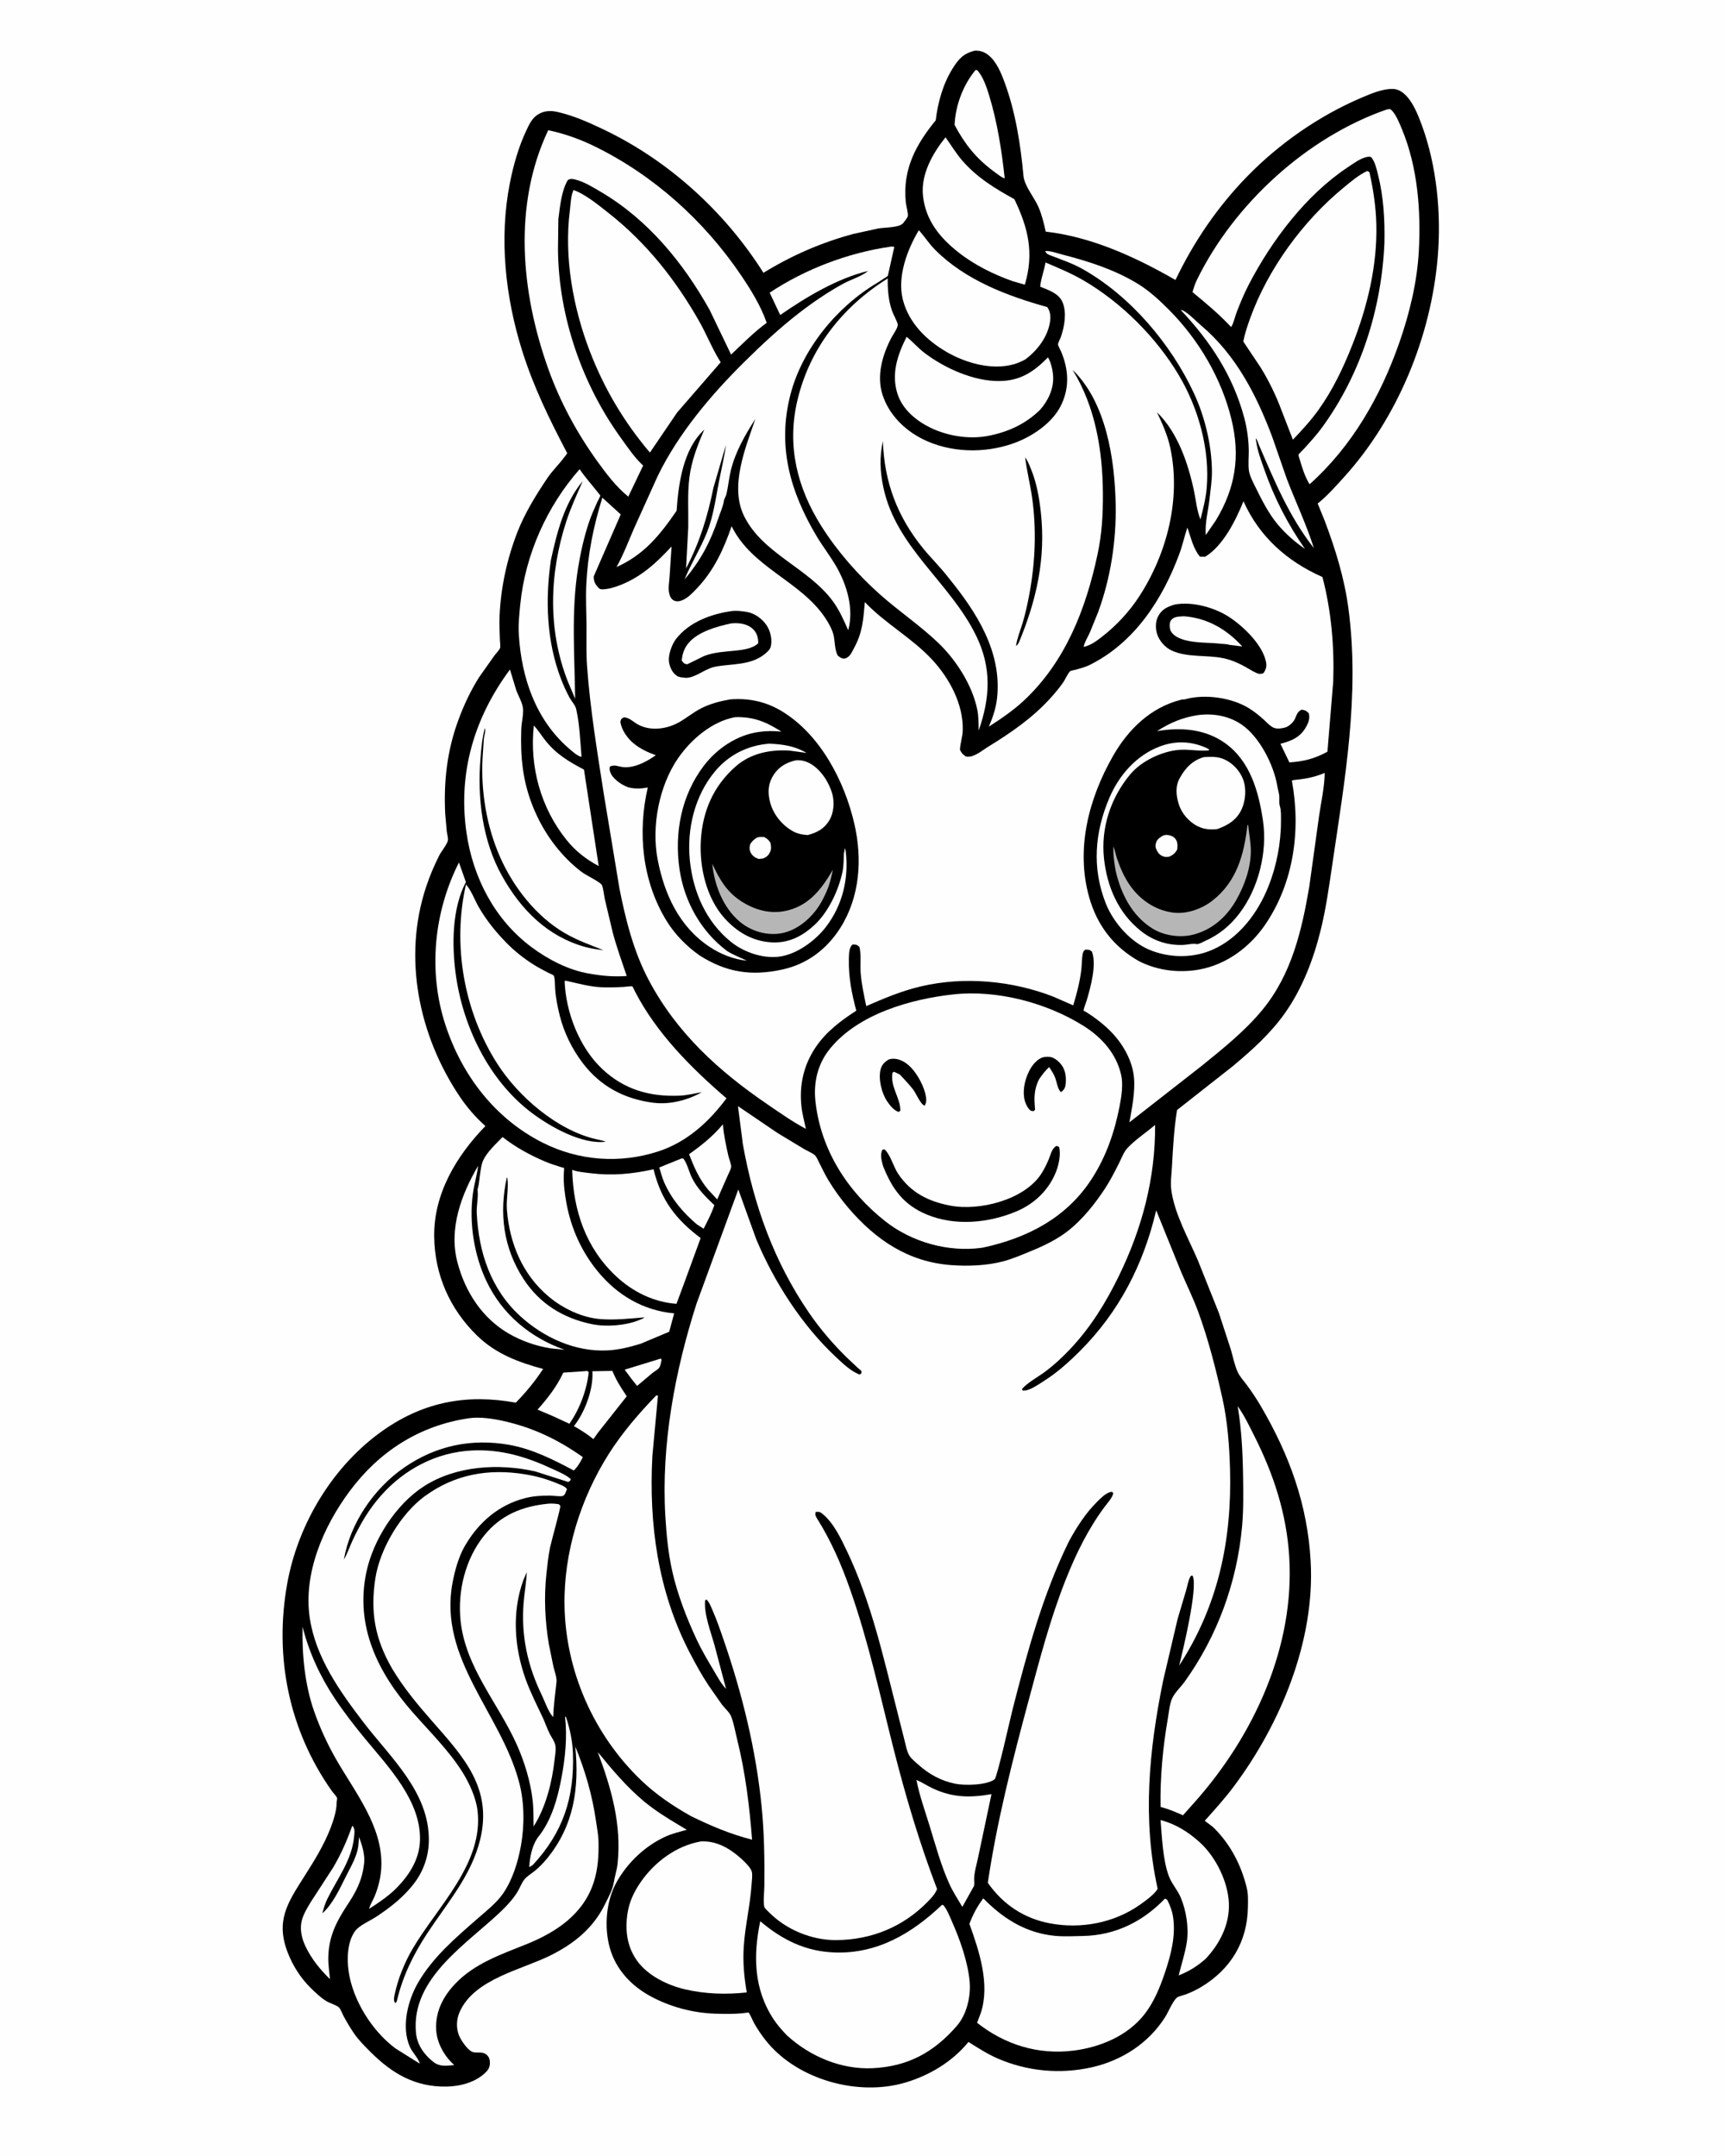<svg version="1.1" xmlns="http://www.w3.org/2000/svg" style="display: block;" viewBox="0 0 1638 2048" width="1024" height="1280">
<path transform="translate(0,0)" fill="rgb(255,254,255)" d="M -0 -0 L 1638 0 L 1638 2048 L -0 2048 L -0 -0 z"/>
<path transform="translate(0,0)" fill="rgb(0,0,0)" d="M 925.78 48.108 C 930.512 47.979 934.411 49.133 938.205 52.049 C 946.227 58.215 950.751 69.474 954.107 78.639 C 964.382 106.705 969.147 137.271 971.88 167 C 972.778 176.766 982.177 187.458 986.181 196.752 C 989.412 204.253 991.276 212.081 993.026 220.031 C 1036.73 224.99 1078.62 244.332 1116.27 265.971 C 1133.61 229.637 1156.22 196.489 1184.32 167.634 C 1214.71 136.429 1252.63 110.013 1292.68 92.924 C 1301.5 89.162 1312.89 84.235 1322.69 84.481 C 1328.32 84.622 1332.68 87.839 1336.29 91.902 C 1342.65 99.063 1346.98 109.964 1350.25 118.888 C 1364.52 157.936 1368.82 203.048 1365.33 244.334 C 1358.97 319.661 1327.27 397.068 1276.33 453.244 C 1268.82 461.534 1261.19 470.134 1252.58 477.315 C 1252.18 477.656 1251.56 477.843 1251.35 478.333 C 1251.35 478.343 1257.44 493.231 1258.06 494.87 C 1268.17 521.605 1276.62 548.991 1280.45 577.408 C 1291.55 659.768 1277.08 740.587 1265.09 821.978 C 1262.11 842.239 1259.21 863.063 1254.31 882.969 C 1247.43 910.957 1236.96 938.635 1220.28 962.298 C 1206.58 981.738 1188.81 997.639 1170.67 1012.8 L 1117.75 1054.42 C 1114.87 1072.25 1113.87 1090.37 1112.91 1108.38 C 1112.5 1116 1111.3 1123.24 1112.36 1130.9 C 1115.43 1153.05 1128.55 1176.4 1137.42 1196.93 L 1157.58 1247.42 L 1168.87 1282 C 1170.88 1288.96 1172.42 1296.98 1175.48 1303.53 C 1177.58 1308 1181.3 1311.89 1184.22 1315.85 C 1188.97 1322.28 1193.41 1328.99 1197.44 1335.89 C 1224.53 1382.25 1241.63 1429.1 1244.66 1483 C 1248.9 1558.55 1216.23 1637.32 1171.65 1697 C 1163.19 1708.34 1153.51 1719.01 1144.08 1729.57 C 1146.96 1732 1150.29 1733.89 1152.97 1736.56 C 1168.69 1752.22 1178.9 1772.1 1184.03 1793.58 C 1185.44 1799.48 1185.15 1805.96 1185.04 1812 C 1184.48 1844.41 1168.82 1870.48 1140.85 1887.35 C 1136.13 1890.2 1131.22 1892.54 1126.06 1894.48 C 1124.11 1895.21 1118.95 1896.39 1117.67 1897.5 C 1113.5 1901.11 1109.61 1911.04 1106.53 1915.93 C 1090.73 1940.91 1065.35 1957.32 1036.65 1963.77 C 1006.67 1970.5 975.327 1967.59 947.142 1955.26 C 937.409 1951 928.609 1945.3 919.649 1939.65 C 904.405 1958.39 882.732 1971.4 859.728 1978.23 C 814.723 1991.61 757.011 1975.55 727.426 1938.62 C 723.233 1933.39 719.299 1927.6 716.006 1921.74 C 715.02 1919.98 711.764 1912.37 710.792 1911.76 C 710.6 1911.64 705.389 1912.39 704.843 1912.44 C 696.437 1913.22 687.854 1913.05 679.422 1912.81 C 657.887 1912.2 635.913 1906.3 617.007 1895.88 C 599.03 1885.97 584.772 1870.64 579.083 1850.63 C 573.441 1830.78 575.32 1805.67 585.602 1787.54 C 596.135 1768.97 612.734 1753.22 632.25 1744.45 C 638.506 1741.63 645.521 1739.99 652.114 1738.11 L 644.433 1733.52 C 632.9 1726.67 621.513 1719.54 611.204 1710.93 C 594.843 1697.26 581.044 1680.76 567.575 1664.33 C 580.481 1698.96 590.249 1732.74 586.399 1770.22 C 585.78 1776.25 583.75 1781.97 582.839 1787.93 C 581.765 1794.95 577.381 1802.85 574.217 1809.23 C 563.061 1831.75 544.86 1846.43 522.571 1857.5 C 494.841 1871.27 450.266 1879.77 436.347 1911.22 C 433.262 1918.19 432.949 1926.49 435.794 1933.6 C 437.554 1937.99 444.275 1948.05 449.109 1949.32 C 452.561 1950.22 457.259 1948.97 460.5 1950.82 C 463.292 1952.41 464.74 1954.79 465.033 1958 C 465.402 1962.06 464.414 1965.21 461.567 1968.11 C 451.882 1977.95 437.247 1981.84 423.777 1982.06 C 394.087 1982.53 372.152 1969.66 351.642 1949.1 C 346.134 1943.58 340.428 1937.96 336.021 1931.5 C 332.413 1926.21 329.147 1920.71 326.113 1915.08 C 324.949 1912.92 323.419 1908.71 321.88 1907.02 C 319.997 1904.95 312.993 1902.77 310.146 1901.09 C 304.604 1897.82 299.399 1892.79 294.812 1888.27 C 285.319 1878.92 278.028 1867.4 273.193 1855.05 C 261.4 1824.92 272.698 1807.86 288.5 1782.95 C 298.107 1767.81 307.286 1753.21 313.782 1736.43 C 316.256 1730.04 319.671 1719.54 319.494 1712.65 C 319.466 1711.55 320.19 1708.78 319.963 1708 C 319.458 1706.28 316.177 1702.97 314.985 1701.29 C 274.106 1643.4 260.123 1573.69 272.588 1504.34 C 282.876 1447.11 316.535 1391.38 364.6 1358.11 C 403.329 1331.29 443.913 1324.07 489.705 1332.4 C 499.492 1322.37 507.957 1312.12 515.636 1300.39 C 492.07 1293.98 470.748 1286.08 452.887 1268.68 C 426.992 1243.45 412.655 1210.9 412.183 1174.73 C 411.652 1133.97 433.295 1097.97 460.852 1069.63 C 451.5 1061.38 443.268 1051.8 436.324 1041.45 C 397.536 983.592 382.198 909.661 404.524 842.431 C 407.921 832.202 412.106 822.326 416.922 812.689 C 418.645 809.241 424.891 801.525 425.261 798.009 C 425.482 795.907 424.438 792.126 424.151 789.888 L 422.67 773.239 C 421.097 742.238 424.459 712.836 435.271 683.624 C 440.472 669.57 446.991 655.659 455.049 643.028 L 469.564 622.472 C 470.835 620.762 474.177 617.358 474.793 615.475 C 475.306 613.908 474.645 609.626 474.598 607.851 C 474.398 600.298 473.943 592.937 474.271 585.375 C 475.457 558.022 481.308 530.994 491.215 505.482 C 498.215 487.459 508.997 470.005 519.762 454.027 C 524.364 447.197 530.399 441.467 535.318 434.882 C 535.907 434.094 538.332 431.26 538.489 430.417 C 538.489 430.416 537.548 428.618 537.524 428.573 C 521.154 397.273 506.472 367.209 495.82 333.385 C 479.748 282.349 473.672 226.456 484.104 173.772 C 487.499 156.63 492.348 139.465 499.834 123.642 C 502.494 118.022 505.099 112.402 510.5 108.905 C 516.404 105.082 522.833 104.856 529.502 106.385 C 544.589 109.844 558.77 116.177 572.684 122.801 C 634.735 152.343 688.308 201.102 724.92 259.156 C 751.832 242.619 779.869 230.391 810.425 222.186 L 833.982 217.032 C 839.836 215.989 853.819 216.349 857.5 212.088 C 858.435 211.005 861.872 206.645 862.051 205.402 C 862.505 202.257 860.459 195.613 860.104 192.018 C 857.038 160.928 869.528 137.582 888.539 114.303 C 890.572 97.268 895.401 79.813 904.534 65.155 C 910.263 55.959 914.998 50.683 925.78 48.108 z"/>
<path transform="translate(0,0)" fill="rgb(255,254,255)" d="M 1104.9 793.5 C 1106.1 793.28 1107.27 793.03 1108.5 793.124 C 1111.13 793.328 1114.13 794.389 1115.88 796.438 C 1118.55 799.568 1118.28 803.161 1117.92 807 C 1115.85 810.543 1114.18 811.926 1110.5 813.707 C 1108.75 814.002 1107.07 814.203 1105.33 813.709 C 1102.39 812.871 1100.4 811.148 1098.91 808.5 C 1097.19 805.425 1096.81 803.412 1097.98 800 C 1099.08 796.761 1102.12 795.097 1104.9 793.5 z"/>
<path transform="translate(0,0)" fill="rgb(255,254,255)" d="M 627.414 1290.5 L 628.156 1291.62 C 627.713 1294.02 627.187 1297.52 625.683 1299.5 C 624.549 1300.99 621.039 1302.96 619.5 1304.21 L 604.91 1316.5 L 599.385 1309.54 L 593.127 1301.06 L 627.414 1290.5 z"/>
<path transform="translate(0,0)" fill="rgb(255,254,255)" d="M 554.911 1302.5 L 557.498 1302.24 L 558.998 1303.5 C 557.02 1320.69 550.49 1338.28 540.612 1352.45 L 524.505 1345 L 510.369 1339.02 C 520.251 1327.83 528.412 1317.48 534.811 1303.87 L 554.911 1302.5 z"/>
<path transform="translate(0,0)" fill="rgb(255,254,255)" d="M 536.452 1630.5 L 537.453 1631.24 C 541.087 1642.24 543.569 1653.89 543.971 1665.5 C 545.429 1707.58 534.636 1740.61 505.79 1771.62 L 502.5 1773.62 C 502.888 1764.32 505.361 1752.07 511.189 1744.73 C 523.769 1728.91 529.46 1708.09 533.131 1688.55 C 536.69 1669.61 538.696 1649.74 536.452 1630.5 z"/>
<path transform="translate(0,0)" fill="rgb(255,254,255)" d="M 686.404 1068.01 C 687.171 1077.87 689.414 1088.16 691.565 1097.81 C 692.207 1100.69 694.326 1105.61 694.255 1108.37 C 694.207 1110.28 691.911 1114.51 691.156 1116.29 L 681.003 1139.36 L 672.475 1130.21 C 663.867 1120.06 659.031 1108.68 654.277 1096.39 C 666.363 1087.78 676.842 1079.42 686.404 1068.01 z"/>
<path transform="translate(0,0)" fill="rgb(255,254,255)" d="M 646.907 1100.5 L 648.74 1100.43 C 652.168 1104.29 654.574 1114.08 657.064 1119 C 662.302 1129.35 670.051 1136.93 678.299 1144.85 C 675.571 1152.67 671.873 1159.84 668.095 1167.18 L 661.695 1163.06 C 648.442 1151.73 637.971 1139.45 630.754 1123.42 C 628.67 1118.79 627.564 1113.82 625.902 1109.04 L 646.907 1100.5 z"/>
<path transform="translate(0,0)" fill="rgb(255,254,255)" d="M 562.433 1302.56 L 581.475 1302.23 C 584.922 1311.04 589.825 1318.54 595.085 1326.32 L 567.778 1360.89 L 563.427 1367.03 C 557.511 1362.24 551.485 1358.44 544.911 1354.67 C 555.225 1341.68 563.34 1320.03 562.482 1303.39 L 562.433 1302.56 z"/>
<path transform="translate(0,0)" fill="rgb(255,254,255)" d="M 926.371 66.5 L 927.873 66.599 C 933.601 72.729 936.933 82.963 939.351 90.876 C 947.033 116.02 951.283 143.278 954.06 169.381 C 952.014 169.384 945.398 164.005 943.389 162.624 C 926.658 150.191 916.172 136.888 906.479 118.713 C 907.204 100.283 914.585 80.657 926.371 66.5 z"/>
<path transform="translate(0,0)" fill="rgb(255,254,255)" d="M 453.951 1107.39 C 452.796 1116.67 449.985 1125.57 448.808 1134.86 C 445.355 1162.1 450.075 1192.22 461.822 1216.96 C 476.865 1248.64 503.382 1270.59 536.034 1282.18 L 522.495 1280.77 C 508.874 1278.57 495.262 1273.83 483.298 1266.95 C 457.718 1252.23 441.583 1227.07 434.243 1199 C 425.889 1167.05 437.901 1134.77 453.951 1107.39 z"/>
<path transform="translate(0,0)" fill="rgb(183,182,182)" d="M 1184.67 783.5 L 1185.35 784 C 1186.09 792.094 1187.86 800.383 1187.83 808.5 C 1187.77 824.64 1181.75 841.432 1173.81 855.236 C 1164.68 871.091 1151.18 883.107 1133.26 887.788 C 1120.91 891.014 1105.49 888.869 1094.58 882.122 C 1074.82 869.907 1064.3 848.667 1059.37 826.765 C 1058.08 819.304 1056.9 811.579 1057.38 804 C 1058.74 807.409 1059.32 811.344 1060.51 814.867 C 1063.65 824.235 1067.6 833.419 1073.36 841.5 C 1083.08 855.12 1097.23 864.63 1113.88 866.871 C 1126.78 868.607 1141.29 863.409 1151.38 855.5 C 1174.7 837.235 1181.4 811.514 1184.67 783.5 z"/>
<path transform="translate(0,0)" fill="rgb(255,254,255)" d="M 334.291 1734.5 C 335.262 1734.9 334.913 1734.62 335.641 1735.94 C 337.004 1738.4 336.386 1741.79 336.135 1744.5 C 334.051 1767.03 320.205 1784.35 310.606 1803.99 C 308.489 1808.32 307.198 1812.88 305.988 1817.54 C 316.032 1808.36 322.356 1794.36 328.386 1782.35 C 331.574 1775.99 335.276 1769.61 337.679 1762.92 L 338.18 1761.5 C 340.189 1756 340.435 1750.85 340.769 1745.05 C 343.614 1752.22 346.481 1761.63 345.692 1769.44 L 345.563 1770.5 C 343.736 1786.48 337.805 1797.48 329.016 1810.59 C 318.723 1826.42 311.982 1840.15 311.608 1859.49 C 311.477 1866.25 312.631 1873.27 313.218 1880.03 C 303.722 1870.71 295.638 1860.85 289.905 1848.75 C 286.491 1841.54 284.454 1833.09 286.252 1825.15 C 287.701 1818.75 291.408 1812.66 294.75 1807.09 L 316.274 1773.9 C 323.754 1761.22 329.413 1748.36 334.291 1734.5 z"/>
<path transform="translate(0,0)" fill="rgb(255,254,255)" d="M 1143.23 719.182 C 1150.1 718.86 1156.12 718.439 1162.59 721.309 C 1170.65 724.883 1177.43 732.193 1180.54 740.451 C 1183.81 749.099 1182.88 760.71 1178.99 769 C 1174.29 778.995 1166.01 783.939 1155.98 787.555 C 1149.39 788.239 1143.61 787.889 1137.5 784.911 C 1129.14 780.838 1122.03 772.604 1119.34 763.732 C 1116.81 755.408 1115.99 747.041 1120.29 739.168 C 1125.56 729.515 1132.54 722.255 1143.23 719.182 z"/>
<path transform="translate(0,0)" fill="rgb(255,254,255)" d="M 506.827 689.181 C 511.029 693.638 514.403 699.164 518.249 703.964 C 528.357 716.579 540.399 723.669 554.455 731.049 L 568.45 822.688 C 556.575 816.35 546.493 808.528 538.021 798.025 C 513.356 767.447 502.612 728.162 506.827 689.181 z"/>
<path transform="translate(0,0)" fill="rgb(255,254,255)" d="M 1121.3 294.5 C 1122.07 294.533 1122.3 294.485 1123.1 294.85 C 1128.47 297.306 1136 305.276 1140.64 309.204 C 1173.69 337.166 1193.17 375.088 1208.13 414.941 L 1222.11 455.186 C 1230.59 477.198 1240.6 498.148 1247.73 520.708 C 1223.95 490.241 1210.48 457.283 1195.32 422.2 C 1194.56 420.007 1193.97 417.968 1192.42 416.176 L 1193.04 420 C 1194.27 428.652 1197.61 437.305 1200.49 445.556 C 1210 472.846 1222.73 497.712 1239.24 521.399 C 1229.65 514.809 1220.82 507.031 1213.33 498.108 C 1204.69 487.807 1198.09 474.616 1192.14 462.548 C 1189.92 458.038 1186.67 451.909 1186 446.942 C 1185.17 440.896 1185.96 434.133 1185.88 428 C 1185.73 417.929 1184.29 407.005 1181.69 397.25 C 1171.03 357.132 1149.51 324.419 1121.3 294.5 z"/>
<path transform="translate(0,0)" fill="rgb(255,254,255)" d="M 870.225 1690.75 C 875.565 1693.05 880.589 1696.41 885.899 1698.89 C 904.758 1707.68 921.442 1707.8 941.509 1704.26 L 928.846 1764.2 C 927.492 1770.87 924.476 1780.39 925.111 1787.1 C 925.265 1788.72 925.248 1789.87 924.904 1791.5 L 913.832 1811.37 C 909.698 1804.37 905.051 1797.31 901.675 1789.93 C 893.577 1772.21 888.38 1752.76 882.659 1734.16 C 878.26 1719.85 873.041 1705.46 870.225 1690.75 z"/>
<path transform="translate(0,0)" fill="rgb(255,254,255)" d="M 1102.09 1728.9 C 1116.33 1732.52 1128.67 1740.33 1139.44 1750.14 C 1154.56 1763.91 1166.26 1787.6 1167 1808.13 C 1167.73 1828.16 1158.26 1846.55 1144.86 1860.74 C 1136.83 1867.81 1129.28 1872.52 1119.31 1876.45 C 1121.82 1866.05 1125.52 1855.19 1127.05 1844.66 C 1129.04 1830.99 1126.49 1814.7 1121.09 1802.1 C 1118.01 1794.92 1112.36 1789.03 1109.76 1781.64 C 1104.16 1765.75 1103.48 1745.64 1102.09 1728.9 z"/>
<path transform="translate(0,0)" fill="rgb(255,254,255)" d="M 992.51 238.5 C 997.251 238.053 1004.1 240.598 1008.83 241.817 C 1033.62 248.201 1058.04 255.979 1080.08 269.334 C 1091.26 276.111 1100.87 285.041 1110.05 294.261 C 1138.26 322.589 1160.06 359.491 1169.47 398.473 C 1177.94 433.513 1173.22 463.578 1154.63 494.303 L 1145 508.293 C 1144.2 496.512 1147.25 485.744 1148.58 474.161 C 1149.61 465.16 1150.99 456.125 1150.89 447.044 C 1150.6 422.488 1144.07 395.587 1133.73 373.406 C 1111.92 326.632 1073.34 281.062 1028.03 255.561 C 1018.38 250.128 1008.24 246.764 998 242.787 C 995.163 241.686 993.798 241.282 992.51 238.5 z"/>
<path transform="translate(0,0)" fill="rgb(255,254,255)" d="M 1137.53 679.296 C 1152.01 677.342 1167.19 680.033 1179.3 688.41 C 1196.18 700.078 1209.81 726.924 1212.99 746.794 C 1213.48 749.87 1214.53 752.91 1214.84 756 C 1215.16 759.167 1214.45 762.733 1215.41 765.75 C 1216.75 769.986 1216.45 775.617 1216.46 780.117 C 1216.51 800.583 1212.27 822.523 1204.76 841.496 C 1194.62 867.138 1176.57 891.47 1150.58 902.516 C 1132.07 910.383 1110.12 909.916 1091.7 902.295 C 1073.59 894.803 1057.34 876.422 1050.16 858.396 C 1036.76 824.714 1039.45 790.431 1053.72 757.346 C 1062.94 735.987 1079.37 717.347 1101.5 709.02 C 1116.52 703.37 1131.91 703.988 1146.38 710.838 L 1147.77 711.5 L 1148.27 712.763 C 1138.95 713.861 1129.26 711.53 1119.73 712.305 C 1103.33 713.642 1083.93 722.837 1073.32 735.547 C 1054.79 757.735 1045.33 786.232 1048.34 815.134 C 1051.12 841.897 1061.83 867.197 1083.26 884.225 C 1094.83 893.426 1108.03 897.987 1122.86 897.641 C 1126.69 897.552 1130.78 896.428 1134.5 896.51 C 1136.36 896.551 1135.16 896.963 1137 896.818 C 1139.08 896.655 1142.33 894.747 1144.3 893.87 C 1157.75 887.874 1168.06 879.374 1176.98 867.683 C 1195.12 843.905 1203.74 809.279 1199.38 779.673 C 1195.36 752.387 1187.34 723.167 1163.68 706.119 C 1144.51 692.309 1121.18 690.683 1098.75 694.507 C 1111.19 686.477 1122.86 681.541 1137.53 679.296 z"/>
<path transform="translate(0,0)" fill="rgb(255,254,255)" d="M 287.196 1545.22 C 293.182 1569.38 304.049 1592.87 317.87 1613.56 C 326.789 1626.91 336.782 1639.83 347.023 1652.19 C 369.128 1678.86 399.775 1710.97 398.708 1748.16 C 398.159 1767.3 387.257 1783.1 373.891 1795.91 C 366.627 1802.55 358.642 1807.94 350.371 1813.22 C 351.317 1809.41 353.722 1805.68 355.287 1802.06 C 359.085 1793.27 361.565 1783.06 361.979 1773.5 C 363.637 1735.15 337.035 1702.63 318.965 1671.04 C 310.71 1656.61 303.63 1641.23 298.134 1625.54 C 289.35 1600.46 286.537 1571.65 287.196 1545.22 z"/>
<path transform="translate(0,0)" fill="rgb(255,254,255)" d="M 897.851 130.41 C 903.054 137.736 907.81 145.599 913.666 152.42 C 927.433 168.453 944.96 179.143 963.252 189.215 C 976.519 216.717 982.081 240.613 973.183 270.432 L 961.781 267.16 C 943.248 260.587 925.103 251.627 909.671 239.357 C 892.037 225.336 878.961 209.08 876.465 186.064 C 874.249 165.621 885.597 145.735 897.851 130.41 z"/>
<path transform="translate(0,0)" fill="rgb(255,254,255)" d="M 860.869 319.949 C 866.732 324.606 871.632 330.432 877.676 335.062 C 896.677 349.615 924.574 362.249 949 361.958 C 969.111 361.719 981.632 353.172 995.188 339.461 C 998.054 344.15 999.773 351.999 1000.07 357.5 C 1000.71 369.368 995.236 380.816 987.531 389.43 C 973.367 403.136 956.67 410.642 937.5 414.189 C 919.899 417.447 899.648 414.081 883.656 406.353 C 870.36 399.928 857.303 389.246 852.443 374.746 C 845.979 355.465 852.187 337.28 860.869 319.949 z"/>
<path transform="translate(0,0)" fill="rgb(255,254,255)" d="M 543.248 1111.26 C 548.793 1113.27 554.637 1113.69 560.449 1114.41 C 581.249 1116.99 600.076 1115.25 620.541 1110.71 C 627.566 1139.76 641.551 1158.26 665.273 1176.04 L 649.435 1219.37 L 642.311 1238.5 C 620.648 1236.99 600.593 1226.98 584.86 1212.22 C 556.094 1185.24 544.287 1149.8 543.248 1111.26 z"/>
<path transform="translate(0,0)" fill="rgb(255,254,255)" d="M 872.518 218.642 C 877.976 224.754 882.304 231.642 888.164 237.5 C 916.804 266.135 956.222 281.015 994.5 291.721 C 997.305 295.767 997.84 300.33 997.175 305.171 C 995.164 319.818 985.129 332.884 973.584 341.441 C 969.917 343.407 966.4 344.997 962.383 346.106 C 941.664 351.831 917.182 344.913 899.024 334.408 C 879.769 323.267 862.981 306.82 857.347 284.693 C 851.783 262.842 861.426 237.301 872.518 218.642 z"/>
<path transform="translate(0,0)" fill="rgb(255,254,255)" d="M 550.356 445.672 C 555.536 453.449 561.791 460.266 567.551 467.601 C 567.731 467.831 569.959 470.507 569.962 470.681 C 569.979 471.626 567.501 475.941 567.021 477.008 C 564.114 483.473 561.224 489.994 558.996 496.727 C 554.433 510.516 551.223 525.011 548.888 539.34 C 542.231 580.193 545.561 622.546 546.081 663.76 L 539.097 647.267 C 519.938 598.341 521.521 545.347 537.499 495.78 C 541.776 482.514 547.725 469.732 553.29 456.966 C 535.749 477.974 528.812 505.634 523.094 531.783 C 517.519 569.318 518.864 609.259 532.677 645.06 C 535.036 651.172 537.742 657.178 540.898 662.922 C 542.724 666.245 546.219 669.897 547.058 673.534 L 547.256 674.5 C 550.405 688.769 550.881 704.26 552.145 718.817 C 549.042 718.996 542.115 712.713 539.809 710.694 C 508.36 683.155 495.114 643.598 492.579 603.011 C 491.96 593.1 492.996 583.556 493.995 573.721 C 498.75 526.921 519.188 480.936 550.356 445.672 z"/>
<path transform="translate(0,0)" fill="rgb(255,254,255)" d="M 546.19 1659.01 C 555.484 1681.68 562.375 1705.33 565.838 1729.57 C 566.815 1736.42 568.15 1742.84 568.27 1749.8 C 568.494 1762.74 567.804 1775.04 563.863 1787.5 C 554.146 1818.21 528.148 1835.4 499.677 1846.87 C 475.609 1856.57 450.459 1865.08 432.093 1884.46 C 420.709 1896.47 413.356 1910.65 414.044 1927.5 C 414.576 1940.51 421.74 1953.12 431.212 1961.6 C 423.75 1962.39 417.399 1963.39 411.29 1958.55 C 402.228 1951.37 395.838 1942.14 394.83 1930.47 C 390.333 1878.43 443.951 1846.28 476.502 1814.78 C 482.063 1809.39 487.825 1803.04 491.736 1796.33 C 493.755 1792.87 495.449 1788.18 497.99 1785.15 C 500.443 1782.23 504.291 1779.92 507.274 1777.54 C 511.659 1774.03 515.667 1769.9 519.231 1765.57 C 545.037 1734.2 550.088 1698.26 546.19 1659.01 z"/>
<path transform="translate(0,0)" fill="rgb(255,254,255)" d="M 665.422 1749.22 C 676.732 1748.6 686.748 1752.62 695.929 1759.17 C 700.664 1762.54 712.162 1772.15 713.818 1777.77 C 714.716 1780.82 713.854 1786.99 713.634 1790.23 C 712.299 1809.91 707.568 1829.14 706.243 1848.68 C 705.213 1863.86 706.542 1877.69 709.053 1892.63 C 689.357 1894.77 669.941 1894.15 650.568 1889.73 C 633.84 1885.83 614.919 1876.69 604.762 1862.35 C 595.105 1848.71 593.372 1833.03 595.884 1817 C 597.585 1806.15 602.263 1796.53 608.517 1787.54 C 621.759 1768.51 642.421 1753.17 665.422 1749.22 z"/>
<path transform="translate(0,0)" fill="rgb(255,254,255)" d="M 520.027 1428.41 C 523.687 1427.98 526.883 1428.37 530.5 1428.85 C 530.985 1429.4 531.721 1429.8 531.955 1430.5 C 532.471 1432.03 523.183 1465.21 522.203 1470.11 C 520.54 1478.42 519.649 1486.99 518.741 1495.43 C 516.379 1517.36 517.44 1539.75 521.033 1561.5 L 525.522 1583.5 C 526.52 1587.47 528.791 1593.7 528.359 1597.75 C 527.155 1609.01 525.626 1619.53 525.216 1630.97 L 524.639 1630.42 C 520.402 1625.62 517.156 1615.91 514.276 1609.95 C 500.761 1581.98 494.667 1553.65 497.124 1522.5 C 497.892 1512.76 499.729 1503.25 500.117 1493.45 L 496.839 1501.08 C 485.866 1531.43 488.276 1564.93 499.022 1595 C 503.66 1607.98 510.162 1620.49 515.986 1632.98 C 517.92 1637.64 519.723 1642.48 521.957 1647 C 523.641 1650.41 526.329 1653.71 527.18 1657.46 C 528.157 1661.76 527.062 1666.87 526.586 1671.2 C 524.217 1692.76 518.344 1716.53 506.599 1734.98 C 506.411 1726.69 506.64 1718.24 505.687 1710.01 C 503.635 1692.28 498.025 1673.79 490.758 1657.48 C 473.241 1618.15 441.996 1584.19 437.279 1539.81 C 434.262 1511.42 441.723 1480.88 459.702 1458.54 C 475.331 1439.13 495.794 1430.91 520.027 1428.41 z"/>
<path transform="translate(0,0)" fill="rgb(255,254,255)" d="M 1298.24 162.5 C 1299.21 162.682 1299.63 162.981 1300.45 163.5 C 1304.12 179.512 1306.66 196.847 1307.05 213.311 C 1307.97 252.629 1298.48 291.678 1284.09 328 C 1275.55 349.566 1265.68 370.408 1252.1 389.338 C 1244.76 399.563 1236.45 408.592 1227.78 417.664 L 1216.79 389.282 C 1211.83 375.816 1204.64 361.1 1197.06 348.942 L 1180.67 324.41 C 1182.16 316.779 1184.56 309.648 1187.19 302.353 C 1204.06 255.544 1237.33 210.01 1275.71 178.435 C 1282.81 172.598 1289.88 166.428 1298.24 162.5 z"/>
<path transform="translate(0,0)" fill="rgb(255,254,255)" d="M 477.116 1080.1 C 489.499 1089.77 503.042 1097.23 517.47 1103.34 C 522.187 1105.33 527.055 1106.9 531.938 1108.43 C 532.32 1108.55 535.396 1109.34 535.606 1109.57 C 535.617 1109.59 535.282 1115.69 535.266 1116.23 C 535.005 1125.06 536.232 1134.35 537.829 1143.03 C 542.231 1166.96 552.233 1189.13 567.727 1207.92 C 586.391 1230.55 610.717 1244.79 640.108 1247.6 L 635.392 1265.04 L 608.252 1276.45 C 597.712 1279.65 587.648 1282.23 576.592 1282.77 C 545.996 1284.25 516.145 1270.56 493.84 1250.13 C 465.919 1224.55 454.418 1189.51 452.611 1152.46 C 452.278 1145.62 454.018 1138.57 453.543 1131.87 C 453.466 1130.79 453.281 1130.12 453.601 1129.03 C 454.869 1124.74 455.052 1119.64 455.776 1115.19 C 456.458 1110.99 456.936 1106.1 458.734 1102.22 C 462.464 1094.18 470.937 1086.5 477.116 1080.1 z"/>
<path transform="translate(0,0)" fill="rgb(0,0,0)" d="M 481.169 1118.5 L 481.627 1118.8 C 483.118 1128.37 480.482 1139.1 481.25 1149.03 C 483.726 1181.05 495.983 1210.6 520.876 1231.57 C 534.439 1243 552.869 1251.84 570.793 1253.08 C 584.51 1254.03 598.355 1252.52 612 1251.36 C 610.536 1252.66 608.629 1253.22 606.832 1253.97 C 593.902 1259.23 575.514 1260.6 561.887 1257.8 C 534.74 1252.22 512.293 1238.39 497.068 1214.97 C 477.801 1185.33 473.768 1152.45 481.169 1118.5 z"/>
<path transform="translate(0,0)" fill="rgb(255,254,255)" d="M 544.49 180.5 C 555.854 184.495 568.795 195.243 578.36 202.791 C 613.971 230.896 641.713 266.093 664.018 305.418 C 670.947 317.636 676.059 330.84 683.482 342.778 L 684.317 344.105 L 642.951 391.817 L 617.093 429.899 C 592.524 400.957 573.618 369.106 560.002 333.673 C 544.04 292.135 535.436 244.413 541.05 200 C 541.849 193.684 541.895 186.332 544.49 180.5 z"/>
<path transform="translate(0,0)" fill="rgb(255,254,255)" d="M 1106.28 1803.5 C 1107.1 1803.75 1107.79 1804.3 1108.5 1804.76 C 1111.12 1810.05 1113.17 1815.33 1114.02 1821.21 C 1116.62 1839.06 1111.93 1856.95 1106.28 1873.74 C 1101.67 1887.45 1096.04 1901.4 1087.13 1912.97 C 1071.12 1933.79 1044.86 1944.7 1019.41 1947.9 C 985.808 1952.12 954.153 1942.25 927.822 1921.45 L 931.378 1912.1 C 940.285 1884.91 929.92 1853.43 920.53 1827.5 C 923.871 1818.63 928.022 1810.84 933.712 1803.24 L 937.123 1806.64 C 955.262 1824.25 976.09 1836.39 1001.7 1838.86 C 1010.38 1839.7 1019.63 1839.18 1028.35 1839.01 C 1059.03 1838.42 1085.21 1825.44 1106.28 1803.5 z"/>
<path transform="translate(0,0)" fill="rgb(255,254,255)" d="M 484.155 635.987 L 490.089 655.5 C 491.966 660.724 495.996 667.486 496.535 672.895 C 497.134 678.91 495.098 686.453 494.89 692.734 C 494.019 719 496.139 741.979 506.091 766.551 C 514.743 787.915 527.7 806.959 544.905 822.267 C 547.87 824.906 550.983 827.448 554.274 829.674 C 557.295 831.717 570.149 838.091 571.39 840.641 C 572.952 843.85 573.388 850.079 574.173 853.714 L 581.474 884.568 C 585.17 898.953 590.313 913.052 595.06 927.123 C 582.889 928.005 571.717 927.031 559.776 924.887 C 540.105 921.724 520.363 911.457 504.5 899.601 C 469.635 873.542 449.006 833.605 442.856 791 C 434.645 734.107 450.223 681.723 484.155 635.987 z"/>
<path transform="translate(0,0)" fill="rgb(0,0,0)" d="M 460.375 691.5 C 461.288 694.42 459.689 698.619 459.359 701.706 L 458.151 720.059 C 456.489 751.666 461.868 784.755 474.629 813.798 C 487.296 842.623 509.154 870.805 536.765 886.672 C 548.423 893.371 560.457 897.656 572.882 902.553 C 567.018 901.851 561.271 901.11 555.57 899.518 C 519.689 889.501 494.63 864.216 476.694 832.189 C 457.977 798.766 452.995 757.877 456.16 720.227 C 456.985 710.408 457.685 701.056 460.375 691.5 z"/>
<path transform="translate(0,0)" fill="rgb(255,254,255)" d="M 1175.36 1335.77 C 1181.66 1344.56 1186.45 1354.68 1191.29 1364.32 C 1209.57 1400.67 1221.72 1437.75 1224.29 1478.52 C 1229.69 1564.33 1190.64 1648.8 1134.5 1711.88 L 1123.39 1724.35 C 1116.24 1721.26 1109.72 1718.34 1102.11 1716.45 C 1101.6 1688.25 1104.22 1660.27 1109 1632.5 C 1110 1626.67 1110.65 1618.88 1112.99 1613.5 C 1115.4 1607.99 1121.39 1602.48 1124.96 1597.5 C 1156.07 1554.16 1174.63 1503.24 1179.5 1450.15 C 1180.97 1434.11 1180.69 1417.71 1180.46 1401.62 C 1180.13 1379.52 1178.98 1357.61 1175.36 1335.77 z"/>
<path transform="translate(0,0)" fill="rgb(255,254,255)" d="M 1316.76 104.058 L 1320 103.553 L 1321.7 104.875 C 1325.9 109.123 1329.07 117.244 1331.36 122.75 C 1346.34 158.72 1349.51 200.32 1347.37 238.875 C 1345.73 268.227 1338.59 297.63 1328.93 325.329 C 1311.19 376.218 1284.09 423.841 1243.65 460.005 C 1239.52 453.554 1236.51 444.3 1234.42 436.919 C 1234.21 436.182 1232.96 432.73 1233.11 432.087 C 1233.35 431.082 1237.53 427.194 1238.4 426.232 C 1244.36 419.611 1250.41 413.047 1255.65 405.833 C 1292.65 354.949 1312.08 292.902 1314.73 230.425 C 1315.13 208.559 1313.95 186.835 1308.54 165.562 C 1307.17 160.197 1305.75 153.366 1302 149.131 C 1300.82 148.895 1299.76 148.8 1298.56 149.01 C 1292.04 150.148 1285.14 155.418 1279.68 159.042 C 1240.19 185.26 1207.76 228.3 1186.03 270.044 C 1181.48 278.785 1177.69 287.952 1174.17 297.152 C 1172.6 301.248 1171.51 307.096 1169.11 310.677 C 1157.42 298.152 1145.59 288.33 1132.44 277.507 C 1133.54 273.575 1134.81 269.579 1136.61 265.9 C 1171.74 193.894 1240.93 130.461 1316.76 104.058 z"/>
<path transform="translate(0,0)" fill="rgb(255,254,255)" d="M 520.489 123.723 C 535.69 126.827 550.877 132.284 564.793 139.12 C 620.912 166.684 668.613 209.75 703.55 261.322 C 712.945 275.191 722.561 290.752 727.993 306.638 C 715.94 315.47 705.023 326.563 694.194 336.825 L 673.857 294.492 C 648.858 249.688 615.354 208.741 570.645 182.374 C 563.31 178.048 554.613 172.638 546.326 170.57 C 543.479 169.859 541.645 169.542 539.127 171.041 C 533.009 181.116 531.587 196.849 530.118 208.413 L 529.771 237.298 C 530.372 300.785 552.772 365.457 590.003 416.69 C 596.064 425.03 602.017 434.003 609.486 441.138 L 610.646 442.225 L 596.552 471.775 C 585.179 462.56 575.859 450.295 567.326 438.465 C 547.838 411.447 531.784 381.816 520.563 350.412 C 494.703 278.04 486.821 194.818 520.489 123.723 z"/>
<path transform="translate(0,0)" fill="rgb(255,254,255)" d="M 894.457 1809.5 L 895.789 1809.65 C 899.504 1814.26 901.684 1820.13 904.072 1825.51 C 911.574 1842.39 919.217 1864.01 920.768 1882.5 C 921.956 1896.66 918.011 1913.62 908.478 1924.55 C 886.823 1949.38 862.368 1962.92 828.846 1964.58 C 798.728 1966.06 769.147 1953.44 747.227 1933.44 C 742.724 1928.69 738.291 1923.78 734.669 1918.31 C 715.625 1889.53 715.084 1857.72 721.878 1824.98 C 742.836 1842.74 765.028 1853.81 793 1854.68 C 833.446 1855.93 866.102 1836.4 894.457 1809.5 z"/>
<path transform="translate(0,0)" fill="rgb(255,254,255)" d="M 845.582 234.341 C 846.625 234.04 848.133 234.396 849.22 234.5 L 843.028 262.191 L 832.927 268.741 C 794.569 291.418 761.568 331.822 750.492 375.053 C 738.002 423.802 750.148 466.744 775.184 508.935 C 781.049 518.819 788.191 527.934 793.94 537.855 C 804.223 555.603 810.986 578.304 805.429 598.666 C 801.164 588.978 796.84 579.124 790.473 570.601 C 767.106 539.324 724.385 525.951 706.687 490.54 C 692.529 462.21 707.76 425.729 717.249 397.963 C 707.496 413.11 698.125 429.37 693.898 447.065 C 692.158 454.351 691.491 461.867 689.824 469.131 C 689.254 471.614 687.697 473.485 687.282 476.097 C 686.443 481.389 683.887 486.891 682.177 492 C 674.594 514.666 665.543 531.946 650.01 550.392 C 656.185 535.207 665.13 521.1 671.263 505.77 C 677.236 490.839 679.489 474.092 682.505 458.344 C 684.777 446.483 687.709 434.704 689.28 422.724 L 677.437 463.236 C 671.807 490.937 664.482 514.804 651.433 539.949 L 653.5 500.67 C 653.772 484.887 652.621 469.285 654.593 453.515 C 656.581 437.62 662.382 422.729 668.742 408.167 C 648.706 426.361 644.154 459.513 642.433 485.179 C 626.582 508.273 611.657 526.868 585.39 538.645 C 591.846 526.964 596.642 514.422 601.896 502.177 L 624.538 452.094 C 644.165 411.729 675.12 375.088 706.795 343.753 C 723.111 327.612 740.478 311.453 758.643 297.403 C 771.764 287.254 785.896 277.586 800.452 269.609 C 808.099 265.418 817.682 262.794 824.436 257.35 C 794.9 264.461 765.578 282.142 740.843 299.23 L 730.83 278.034 C 764.556 255.62 805.416 240.05 845.582 234.341 z"/>
<path transform="translate(0,0)" fill="rgb(255,254,255)" d="M 435.705 819.297 L 442.304 837.911 C 429.168 862.743 428.94 897.046 432.528 924.377 C 439.068 974.199 463.642 1025.71 504.193 1056.62 C 521.71 1069.98 552.602 1087.57 575.221 1084.5 C 572.115 1083.38 569.193 1082.85 566 1082.13 C 529.036 1073.7 491.886 1041.51 471.947 1010.18 C 440.332 960.494 429.357 897.632 442.361 840.193 C 447.277 845.358 450.91 855.494 454.656 861.908 C 462.047 874.566 470.586 885.115 480.812 895.594 C 488.529 903.501 497.655 910.726 507.036 916.561 C 511.371 919.258 515.934 921.63 520.453 924.001 C 521.639 924.624 524.878 925.845 525.699 926.728 C 526.932 928.054 526.933 937.516 527.084 939.612 C 527.696 948.112 529.415 956.705 531.51 964.963 C 535.613 981.142 543.238 996.634 553.34 1009.89 C 570.223 1032.03 592.776 1043.88 620.061 1047.49 L 620.961 1047.56 C 636.141 1049.45 653.078 1044.99 666.356 1037.54 C 659.408 1038.63 652.323 1040.5 645.297 1040.79 C 617.163 1041.94 593.018 1035.2 572.086 1015.72 C 550.183 995.331 537.132 961.633 536.082 931.963 L 537.048 931.554 C 547.818 933.921 558.891 937.098 569.923 937.739 C 577.331 938.17 584.715 937.869 592.118 937.497 C 593.789 937.413 599.203 936.543 600.548 937.039 C 600.643 937.074 602.681 941.358 603.012 942 C 623.463 981.607 656.384 1014.56 689.813 1043.31 C 673.087 1065.75 652.356 1084.79 625.187 1093.68 C 588.742 1105.6 549.585 1102.77 515.24 1085.45 C 469.779 1062.53 438.249 1021.06 422.684 973.028 C 406.31 922.507 411.905 866.232 435.705 819.297 z"/>
<path transform="translate(0,0)" fill="rgb(255,254,255)" d="M 623.122 1325.5 L 624.735 1325.69 L 619.423 1383.07 C 615.97 1447.99 624.737 1511.94 655.011 1570.1 C 660.548 1580.74 666.246 1591.18 672.91 1601.16 L 685.5 1619.2 C 688.486 1623.08 692.799 1626.42 694.5 1631.09 C 696.952 1637.83 698.293 1645.69 700.036 1652.69 C 707.766 1683.74 711.653 1715.66 714.123 1747.51 C 694.078 1742.52 674.969 1734.39 656.436 1725.34 C 639.274 1715.76 622.831 1704.65 608.627 1691 C 563.733 1647.84 536.988 1587.44 535.975 1525.04 C 535.157 1474.7 551.251 1423.24 578.106 1380.94 C 590.82 1360.91 606.687 1342.5 623.122 1325.5 z"/>
<path transform="translate(0,0)" fill="rgb(255,254,255)" d="M 905.223 944.584 C 946.774 940.048 994.019 952.516 1029.11 974.612 C 1046.38 985.486 1060.16 1000.94 1064.7 1021.21 C 1066.73 1030.27 1064.93 1041.94 1063.15 1051 C 1058.34 1075.45 1050.6 1098.19 1037.07 1119.29 C 1013.16 1156.62 975.889 1175.91 933.56 1185.08 L 931.752 1185.36 C 900.265 1189.59 865.863 1179.9 840.852 1160.27 C 804.819 1131.99 779.455 1092.41 774.339 1046.5 C 772.297 1028.17 776.382 1010.63 788.108 996.181 C 814.847 963.234 864.555 949.037 905.223 944.584 z"/>
<path transform="translate(0,0)" fill="rgb(0,0,0)" d="M 989.717 1004.5 C 992.37 1003.73 996.19 1003.54 998.816 1004.39 C 1003.2 1005.82 1007.94 1010.51 1009.86 1014.64 L 1010.34 1015.76 C 1012.25 1019.98 1012.5 1025.91 1011.87 1030.5 C 1011.41 1033.84 1010.05 1035.5 1007.47 1037.5 C 1004.09 1034.13 1003.65 1027.99 1001.88 1023.46 C 1000.52 1019.98 998.344 1016.75 996.321 1013.61 C 992.408 1017.13 989.631 1020.95 986.668 1025.27 C 981.712 1035.25 981.927 1043.3 982.935 1054 L 981.609 1055.5 L 979 1055.21 C 976.631 1053.48 975.412 1051.2 974.222 1048.57 C 970.757 1040.92 972.112 1030.34 975.004 1022.69 C 977.849 1015.17 982.09 1007.85 989.717 1004.5 z"/>
<path transform="translate(0,0)" fill="rgb(0,0,0)" d="M 843.706 1006.5 L 844.389 1006.25 C 849.574 1004.78 854.666 1006.4 859.124 1009.12 C 868.066 1014.56 876.326 1028.89 878.674 1039.02 C 879.613 1043.08 880.263 1046.7 878.024 1050.28 C 874.155 1049.22 869.83 1038.44 867.12 1034.96 C 863.238 1029.96 858.758 1025.33 854.464 1020.69 L 849 1018.08 L 847.5 1018.92 C 845.144 1032.62 855.046 1042.61 854.937 1055 L 853.5 1056.23 C 849.043 1055.2 844.844 1049.76 842.363 1046.07 C 837.229 1038.45 833.957 1025.2 836.106 1016.18 C 837.21 1011.54 839.817 1008.99 843.706 1006.5 z"/>
<path transform="translate(0,0)" fill="rgb(0,0,0)" d="M 1003.05 1088.5 L 1005.65 1089.34 C 1007.61 1096.21 1005.43 1106.4 1002.84 1113 C 996.08 1130.25 982.466 1143.37 965.5 1150.58 C 939.126 1161.79 906.972 1164.9 880.088 1153.71 C 857.914 1144.48 847.311 1129.52 838.65 1107.97 L 837.987 1105.73 C 836.811 1101.43 835.777 1095.9 838 1092.02 L 840 1091.85 C 845.651 1097.04 848.315 1108.16 852.742 1114.81 C 864.758 1132.86 881.421 1141.19 902.183 1145.2 C 929.995 1150.58 972.326 1139.89 988.601 1115.31 C 991.47 1110.97 993.828 1106.12 995.832 1101.33 C 997.876 1096.45 998.56 1091.5 1003.05 1088.5 z"/>
<path transform="translate(0,0)" fill="rgb(255,254,255)" d="M 444.5 1347.3 C 455.295 1345.6 467.975 1347.58 478.5 1349.94 C 506.175 1356.15 530.354 1367.77 553.399 1384.15 C 551.288 1388.38 548.32 1393.67 544.769 1396.83 C 525.414 1386.49 505.5 1376.45 483.711 1372.52 C 447.846 1366.06 413.607 1373.22 383.433 1394.21 C 354.736 1414.17 332.407 1446.92 326.407 1481.45 C 329.755 1475.88 331.86 1469.28 334.616 1463.38 C 341.96 1447.64 350.316 1433.39 361.906 1420.39 C 384.099 1395.48 414.321 1379.53 447.951 1377.84 C 475.637 1376.45 499.693 1383.77 524.482 1395.34 C 530.287 1398.06 537.12 1400.73 541.906 1405 C 541.348 1407.02 541.168 1406.68 539.5 1407.72 L 508.123 1397.69 C 473.303 1389.94 433.207 1392.21 402.651 1411.71 C 375.888 1428.79 354.16 1462.74 347.711 1493.68 C 337.005 1545.05 358.639 1588.88 392.04 1626.87 C 407.865 1644.87 425.923 1662.61 438.735 1682.88 C 445.273 1693.22 451.82 1707.34 453.321 1719.62 C 459.49 1770.09 414.784 1811.55 391.477 1851.56 C 384.007 1864.38 377.744 1879.81 374.695 1894.31 C 374.067 1897.3 373.382 1900.07 375.059 1902.7 C 376.606 1901.66 376.487 1901.77 376.924 1899.95 C 382.504 1876.77 392.386 1856.62 405.389 1836.78 C 424.28 1807.97 447.539 1781.74 455.891 1747.29 C 467.71 1698.55 440.099 1668.95 410.373 1635.11 C 396.174 1618.94 383.154 1603.3 372.095 1584.81 C 355.989 1556.78 351.427 1531.5 356.262 1499.59 C 360.548 1471.31 380.465 1437.78 403.493 1421.06 C 432.131 1400.27 464.096 1394.86 498.352 1400.42 C 509.126 1402.17 518.843 1404.84 528.924 1409.08 C 532.166 1410.44 536.216 1411.56 538.328 1414.5 L 536.354 1419.28 C 536.128 1419.6 535.07 1420.79 534.5 1420.97 C 531.83 1421.83 525.375 1420.7 522.126 1420.69 C 514.012 1420.67 506.417 1421.06 498.5 1423.1 C 473.359 1429.57 454.426 1446.08 441.5 1468.2 C 435.472 1478.51 431.82 1491.73 429.632 1503.38 C 415.964 1576.17 475.792 1627.54 492.964 1693.36 C 497.909 1712.31 498.035 1734.16 494.563 1753.33 C 491.75 1768.86 486.685 1785.4 477.716 1798.52 C 471.581 1807.5 461.622 1815.3 453.458 1822.43 C 432.532 1840.7 411.181 1858.85 396.981 1883.18 C 387.07 1900.17 380.723 1925.48 389.154 1944.46 C 391.46 1949.66 397.185 1955.12 398.532 1960.3 L 375.5 1945.9 C 353.164 1929.23 334.891 1900.1 330.927 1872.62 C 329.204 1860.68 329.629 1844.36 337.175 1834.19 C 341.152 1828.83 351.389 1824.54 357.088 1820.78 C 370.968 1811.61 383.957 1801.44 393.909 1787.96 C 402.501 1776.31 407.07 1762.31 407.121 1747.85 C 407.285 1702.01 370.706 1669.63 345.009 1636.03 C 322.513 1606.62 299.574 1574.38 294.001 1536.86 C 287.72 1494.57 306.979 1450.04 331.802 1416.62 C 359.813 1378.91 397.802 1354.35 444.5 1347.3 z"/>
<path transform="translate(0,0)" fill="rgb(255,254,255)" d="M 992.816 249.332 C 1004.88 254.461 1017.72 259.816 1029.03 266.43 C 1065.04 287.492 1097.97 320.41 1119.29 356.154 C 1138.03 387.578 1149.13 426.963 1145.91 463.744 C 1145.02 473.822 1142.46 483.613 1139.98 493.389 C 1136.52 484.923 1135.81 475.619 1133.94 466.738 C 1128.33 440.128 1118.48 410.907 1098.69 391.603 C 1103.81 402.505 1108.71 413.246 1111.26 425.088 C 1121.65 473.297 1108.48 525.528 1081.85 566.5 C 1072.29 581.215 1060 594.411 1046.11 605.132 C 1040.83 609.207 1035.64 613.105 1028.98 614.5 C 1029.96 610.007 1032.77 605.487 1034.73 601.294 L 1042.67 581.829 C 1054.64 549.407 1060.13 513.671 1059.46 479.195 C 1058.64 436.635 1050.55 382.157 1018.52 351.328 C 1040.29 386.436 1047.1 428.216 1047.33 468.95 C 1047.44 488.828 1046.39 507.138 1042.23 526.656 C 1031.2 578.404 1011.69 628.718 972.197 665.561 C 962.141 674.941 950.542 682.79 939.024 690.239 C 942.812 681.333 945.808 672.561 946.831 662.894 C 951.474 618.993 927.262 581.437 900.78 548.908 C 893.421 539.241 884.398 530.501 876.679 521.044 C 852.12 490.951 839.602 457.818 838.389 419.063 C 835.017 434.129 835.639 447.973 838.821 463 C 850.984 520.454 902.317 553.179 927.074 604.162 C 941.851 634.591 940.197 662.882 929.35 693.961 C 929.229 687.5 929.325 680.86 928.082 674.5 C 923.514 651.123 907.85 626.75 890.732 610.439 C 873.564 594.08 853.625 580.644 835.889 564.926 C 814.809 546.244 794.992 523.655 779.946 499.806 C 756.815 463.139 747.164 423.525 757.004 381 C 768.524 331.217 799.988 291.287 842.964 264.506 C 842.802 274.858 843.607 285.683 847.157 295.5 C 848.64 299.603 851.285 303.763 852.421 307.901 C 853.197 310.726 848.035 317.782 846.5 320.7 C 837.955 336.944 832.146 356.794 837.993 374.923 C 844.061 393.736 858.808 408.477 876.261 417.155 C 902.352 430.129 934.491 430.869 961.753 421.352 C 979.669 415.098 999.693 401.887 1007.97 384.219 C 1015.74 367.622 1014.69 350.921 1007.77 334.272 C 1007.23 332.979 1004.61 328.196 1004.69 327.085 C 1004.83 325.274 1006.86 321.747 1007.5 319.852 C 1010.84 310.034 1013.13 297.027 1009.05 287.189 C 1005.5 278.657 995.729 275.529 987.809 272.39 C 988.249 265.152 991.643 256.797 992.816 249.332 z"/>
<path transform="translate(0,0)" fill="rgb(0,0,0)" d="M 973.49 434.5 C 975.855 437.477 977.6 442.114 979.038 445.623 C 984.423 458.76 986.812 472.506 988.365 486.537 C 993.199 530.22 984.435 569.504 967.746 609.828 C 966.849 611.323 966.404 612.73 964.804 613.5 C 965.884 606.16 968.976 598.74 971.112 591.623 C 973.752 582.825 975.77 573.6 977.451 564.562 C 983.11 534.148 984.406 503.049 980.045 472.375 C 978.242 459.698 974.991 447.158 973.49 434.5 z"/>
<path transform="translate(0,0)" fill="rgb(255,254,255)" d="M 571.905 472.758 L 589.392 488.658 L 563.727 547.5 C 563.625 551.277 564.57 554.128 567.075 557.02 C 568.743 558.947 569.322 559.838 572 559.824 C 577.712 559.793 584.919 557.452 590.193 555.291 C 609.541 547.363 623.665 534.247 637.642 519.091 L 635.732 548.303 C 635.367 553.012 634.338 558.862 635.361 563.475 C 635.997 566.344 637.237 569.188 640.019 570.5 C 642.756 571.791 645.896 571.101 648.5 569.883 C 653.818 567.394 658.045 562.788 662.027 558.573 C 678.06 541.599 687.176 521.602 694.682 499.869 C 714.121 539.356 759.819 551.573 783.489 586.778 C 786.636 591.458 790.566 598.429 791.673 604 C 792.926 610.308 792.502 616.968 795.5 622.79 C 796.832 623.787 798.262 625.011 799.9 625.419 C 802.139 625.976 803.694 625.223 805.5 623.867 C 807.931 622.042 809.531 618.26 810.972 615.608 C 819.137 600.577 819.738 588.558 821.233 571.933 C 840.667 592.461 865.938 605.863 885.237 626.709 C 901.695 644.489 915.002 669.229 914.208 693.968 C 914.009 700.164 911.839 705.951 911.561 712.159 C 912.925 715.309 914.244 716.509 917.008 718.5 C 924.209 720.308 932.173 713.159 938.25 709.419 C 959.898 696.099 980.217 682.212 997.409 663.279 C 1001.75 658.497 1005.96 653.418 1009.68 648.14 C 1011.22 645.962 1014.5 638.779 1016.3 637.546 C 1017.22 636.92 1020.21 636.509 1021.48 636.153 C 1026.07 634.864 1030.72 633.665 1035.01 631.527 C 1077.49 610.324 1104.04 569.239 1120.05 525.862 C 1123.04 517.75 1124.8 509.356 1127.55 501.169 C 1130.99 510.534 1132.95 520.945 1139.5 528.759 L 1144.5 528.817 C 1161.47 518.612 1173.73 493.912 1180.84 476.125 C 1195.94 509.963 1222.46 533.363 1255.85 548.121 C 1264.29 580.332 1267.21 614.185 1266.09 647.425 L 1260.59 714.057 C 1248.54 720.682 1238.03 723.332 1224.45 724.207 L 1215.94 706.503 C 1226.3 703.931 1234.71 700.413 1240.24 690.638 C 1242.58 686.496 1244.21 682.243 1242.86 677.5 C 1240.13 674.887 1239.74 674.721 1236 674.11 C 1233.13 675.68 1232.21 677.002 1230.93 680 L 1229.53 683.306 C 1227.81 686.492 1223.82 690.17 1220.31 691.112 C 1217.35 691.907 1213.1 692.536 1210.13 691.498 C 1206.62 690.267 1202.98 686.218 1200.25 683.732 C 1195.48 679.383 1190.91 675.713 1185.39 672.383 C 1169.47 662.787 1144.87 659.189 1126.73 663.905 L 1125.12 664.322 C 1123.93 664.455 1122.83 664.37 1121.65 664.669 C 1092.61 671.991 1071.28 692.871 1056.79 718.366 C 1033.87 758.671 1021.4 806.197 1034.22 852.031 C 1041.69 878.747 1057.26 899.222 1081.49 912.954 C 1098.92 921.895 1119.26 924.44 1138.5 921.025 C 1164.42 916.423 1186.74 899.879 1201.43 878.397 C 1228.68 838.526 1235.48 788.366 1226.81 741.561 C 1228.06 741.008 1227.63 741.068 1228.83 740.954 C 1238.59 740.032 1247.66 738.437 1256.79 734.685 L 1258.02 734.175 C 1257.82 747.941 1254.48 762.092 1252.56 775.752 L 1243.36 842.154 C 1236.22 884.118 1226.52 925.615 1198.85 959.25 C 1182.44 979.202 1161.69 995.783 1141.72 1012.04 L 1072.53 1066.09 C 1074.86 1052.69 1078.14 1037.12 1076.85 1023.5 C 1075.38 1007.95 1066.99 992.837 1056.5 981.594 C 1049.06 973.618 1040.11 966.809 1030.9 961.013 C 1030.28 960.624 1029.2 960.568 1029.04 959.856 C 1028.79 958.744 1031.43 952.035 1031.86 950.569 C 1035.6 937.908 1041.61 916.406 1036.92 904 C 1034.48 901.783 1033.7 902.201 1030.5 902.075 C 1029.01 903.555 1028.67 903.753 1028.24 905.787 C 1027.15 910.983 1027.43 916.401 1026.77 921.67 C 1025.31 933.167 1022.52 943.946 1019.13 954.998 L 1000.09 946.685 C 960.86 931.446 915.264 927.309 874.179 937.045 C 856.027 941.347 839.596 948.271 822.57 955.713 C 820.413 945.368 818.079 934.808 817.264 924.258 C 816.629 916.048 817.954 907.577 816.103 899.5 C 813.36 897.03 813.029 897.35 809.5 897.22 C 808.796 897.955 808.197 898.584 807.733 899.5 C 805.991 902.937 806.095 908.241 806.036 912.044 C 805.778 928.884 808.836 943.895 813.104 960.073 C 798.248 969.625 784.197 980.256 774.26 995.166 C 763.018 1012.03 758.836 1030.94 761.01 1051.07 C 761.769 1058.11 763.776 1065.38 765.237 1072.32 C 752.37 1065.47 740.762 1057.24 728.747 1049.04 C 682.295 1017.33 642.552 981.193 615.946 930.952 C 601.651 903.957 594.04 873.764 588.15 843.982 L 573.261 754.052 C 567.002 713.705 560.382 673.828 557.401 633.032 C 556.47 620.287 556.966 607.21 556.868 594.425 C 556.767 581.317 556.045 568.26 556.671 555.152 C 558.032 526.628 563.452 499.977 571.905 472.758 z"/>
<path transform="translate(0,0)" fill="rgb(0,0,0)" d="M 1115.32 574.298 C 1132.02 571.086 1153.38 576.986 1167.5 586.267 C 1180.9 595.077 1199.63 613.062 1202.41 629.565 C 1203.06 633.416 1201.99 636.434 1199.74 639.5 C 1195.22 641.108 1193.78 639.403 1189.52 637.452 C 1180.38 632.015 1172.03 627.358 1161.5 625.184 C 1145.69 621.919 1127.36 624.833 1112.5 617.88 C 1106.25 614.957 1100.78 608.613 1098.73 602.043 C 1097.19 597.08 1097.21 590.383 1099.64 585.715 C 1103.36 578.6 1108.15 576.635 1115.32 574.298 z"/>
<path transform="translate(0,0)" fill="rgb(255,254,255)" d="M 1123.81 585.402 L 1124.28 585.394 C 1146.69 587.061 1165 597.881 1179.71 614.086 L 1167.24 612.526 C 1165.45 611.699 1161.63 611.786 1159.5 611.539 C 1148.42 610.258 1136.27 610.953 1125.52 608.123 C 1120.46 606.791 1114.5 604.256 1111.83 599.536 C 1110.68 597.503 1110.46 592.657 1111.35 590.413 C 1112.14 588.397 1114.15 587.016 1116.14 586.35 C 1118.37 585.601 1121.45 585.6 1123.81 585.402 z"/>
<path transform="translate(0,0)" fill="rgb(0,0,0)" d="M 695.676 580.331 C 699.952 579.963 705.298 580.576 709.513 581.355 C 716.871 582.715 723.968 587.928 728.034 594.173 C 731.646 599.72 733.595 608.059 731.786 614.536 C 731.071 617.098 728.531 619.292 726.545 620.963 C 713.119 632.263 695.06 630.288 678.926 633.336 C 675.314 634.019 671.972 635.744 668.679 637.322 C 663.743 639.94 656.257 644.39 650.525 643.839 L 649.5 643.71 C 647.088 643.456 644.712 643.327 642.628 641.933 C 638.292 639.033 635.878 633.592 635.191 628.579 C 634.306 622.118 637.907 612.11 641.887 606.974 C 654.57 590.609 675.83 582.994 695.676 580.331 z"/>
<path transform="translate(0,0)" fill="rgb(255,254,255)" d="M 694.406 592.152 L 697.629 591.978 C 704.017 591.832 710.873 593.26 715.492 598.087 C 718.966 601.718 719.987 606.138 719.951 611 C 714.783 616.152 705.415 617.272 698.511 618.019 C 688.154 619.14 678.387 619.386 668.54 623.152 L 652.5 631.04 C 649.205 630.408 649.306 630.021 647.328 627.5 C 647.657 622.558 649.201 617.373 651.963 613.217 C 660.357 600.589 680.385 595.117 694.406 592.152 z"/>
<path transform="translate(0,0)" fill="rgb(0,0,0)" d="M 693.812 664.316 C 711.491 663.01 727.785 666.616 742.978 675.957 C 779.235 698.248 802.07 742.436 811.304 782.709 C 818.947 816.04 816.548 851.998 797.974 881.344 C 785.118 901.656 766.419 915.816 742.848 920.967 C 713.672 927.343 689.729 923.818 664.386 907.661 C 652.082 899.109 640.841 887.634 632.959 874.832 C 609.714 837.075 605.206 790.695 615.067 748.032 C 609.429 749.154 604.055 749.426 598.402 748.321 C 592.467 747.16 583.414 741.165 580.402 735.613 C 579.141 733.288 578.319 730.718 579.092 728.118 C 583.502 726.201 586.028 727.82 590.373 728.51 C 601.555 730.288 613.865 723.643 622.634 717.407 C 615.109 714.665 608.152 711.431 601.871 706.376 C 595.825 701.512 589.954 693.308 589.032 685.5 C 589.887 682.6 589.835 682.835 592.5 681.362 C 596.945 681.894 599.238 683.853 602.722 686.333 C 614.906 695.008 631.908 693.222 644.495 686.232 C 651.853 682.145 658.286 676.582 665.846 672.786 C 674.772 668.304 684.009 665.944 693.812 664.316 z"/>
<path transform="translate(0,0)" fill="rgb(255,254,255)" d="M 719.109 795.5 C 721.292 794.928 723.263 795.049 725.5 795.067 C 728.354 796.477 729.723 797.743 731.5 800.379 C 732.052 803.201 732.612 805.775 731.523 808.54 C 730.029 812.332 728.216 813.946 724.51 815.5 L 720.5 815.93 C 717.33 814.952 714.906 813.41 713.141 810.5 C 711.452 807.715 711.521 805.047 712.25 802 C 714.251 798.906 715.907 797.325 719.109 795.5 z"/>
<path transform="translate(0,0)" fill="rgb(183,182,182)" d="M 676.323 820.5 C 683.52 836.127 690.872 848.646 706.368 857.709 C 719.471 865.372 733.747 868.587 748.627 864.643 C 769.208 859.187 780.617 843.707 790.811 826.232 C 789.715 832.151 788.273 837.653 786.319 843.346 C 783.467 850.605 779.571 858.387 774.834 864.58 C 766.364 875.649 753.727 885.224 739.5 886.893 C 726.303 888.44 712.609 884.053 702.463 875.555 C 686.649 862.311 678.236 840.628 676.323 820.5 z"/>
<path transform="translate(0,0)" fill="rgb(255,254,255)" d="M 755.85 722.217 C 760.737 721.854 765.18 722.969 769.438 725.38 C 779.545 731.103 787.384 743.35 790.366 754.371 C 792.484 762.2 791.719 772.194 787.52 779.207 C 782.636 787.362 775.827 790.882 766.962 793.232 C 761.186 792.8 756.643 791.933 751.62 788.877 C 741.455 782.696 733.48 772.323 730.871 760.613 C 728.838 751.491 729.633 743.361 734.911 735.537 C 739.901 728.14 747.272 724.019 755.85 722.217 z"/>
<path transform="translate(0,0)" fill="rgb(255,254,255)" d="M 730.374 706.415 C 743.462 706.988 754.606 708.598 765.979 715.23 L 749.768 712.999 C 731.293 711.842 712.749 715.536 698.463 728.115 C 677.404 746.656 667.072 770.576 665.452 798.314 C 663.973 823.623 670.656 852.909 687.902 872.139 C 699.799 885.406 714.718 894.183 732.678 895.152 C 748.661 896.015 761.367 889.607 772.977 879.028 C 786.551 866.659 796.41 845.551 800.079 827.75 C 801.173 822.437 801.047 816.42 801.307 810.984 L 802.386 805.5 L 803.02 808.5 C 806.179 834.147 800.143 859.609 784.445 880.268 C 774.395 893.495 756.455 906.758 739.5 908.782 C 724.132 910.616 706.323 904.501 694.333 894.907 C 670.381 875.741 657.999 847.07 655.007 817.099 C 652.047 787.457 659.646 755.667 679.095 732.5 C 692.194 716.898 710.174 708.016 730.374 706.415 z"/>
<path transform="translate(0,0)" fill="rgb(255,254,255)" d="M 698.117 681.218 C 715.554 680.765 727.396 685.631 741.968 694.974 C 734.558 694.278 728.228 694.237 720.887 695.224 C 699.881 698.048 680.84 710.911 668.207 727.525 C 646.839 755.628 640.114 791.43 645.238 825.905 C 649.778 856.451 665.597 884.804 690.395 903.416 C 696.537 907.222 702.707 909.497 709.188 912.533 C 696.437 911.352 684.086 906.323 673.482 899.254 C 644.762 880.109 630.675 849.156 624.385 816.183 C 618.416 784.897 625.788 746.291 643.916 720.107 C 656.319 702.192 676.272 685.153 698.117 681.218 z"/>
<path transform="translate(0,0)" fill="rgb(255,254,255)" d="M 700.724 1050.75 L 738.449 1076.35 L 763.583 1091.51 C 766.491 1093.24 771.527 1095.29 773.893 1097.49 C 775.264 1098.77 776.912 1102.54 777.778 1104.27 C 780.678 1110.04 783.433 1115.85 786.78 1121.39 C 792.214 1130.39 798.769 1139.43 805.598 1147.42 C 831.597 1177.84 862.597 1198.83 903.564 1201.77 C 919.511 1202.92 937.071 1202.25 952.562 1198.17 C 961.6 1195.79 970.599 1191.85 979.26 1188.31 C 991.671 1183.24 1004.58 1176.96 1015.09 1168.53 C 1028.17 1158.04 1039.82 1143.43 1049.01 1129.5 C 1054.24 1121.58 1058.54 1113.08 1062.79 1104.6 C 1064.89 1100.41 1067.15 1094.43 1070.27 1090.97 C 1077.45 1082.99 1088.62 1075.71 1096.91 1068.56 C 1097.3 1118.95 1084.51 1166.91 1062.56 1211.94 C 1050.23 1237.24 1036.09 1260.29 1016.77 1280.92 C 1009.26 1288.94 1000.96 1296.68 992.127 1303.21 C 985.146 1308.37 976.354 1312.95 970.5 1319.33 L 971.042 1320.8 C 976.592 1322.06 986.627 1314.74 991.22 1311.86 C 1003.71 1304.04 1014.99 1293.86 1025.4 1283.48 C 1062.75 1246.23 1085.98 1200.88 1097.95 1149.7 L 1121.7 1208.37 C 1126.99 1220.76 1133.04 1232.99 1137.69 1245.62 C 1147.52 1272.38 1154.56 1300.21 1160.79 1328 C 1165.7 1349.93 1167.47 1373.36 1168.08 1395.82 C 1169.91 1463.11 1156.83 1525.13 1119.79 1582.12 C 1123.18 1568.18 1137.99 1507.7 1132.5 1496.68 L 1130.98 1496.87 L 1130.44 1497.64 C 1128.3 1501.32 1127.56 1506.69 1126.33 1510.84 L 1118.33 1537.72 L 1104.52 1596.55 C 1091.14 1662.18 1084.7 1727.92 1099.31 1794.08 C 1097.19 1798.91 1086.62 1806.46 1082.27 1809.5 C 1057.72 1826.68 1026.5 1832.53 997.115 1827.02 C 972.332 1822.37 952.371 1809 938.026 1788.5 C 946.668 1729.9 961.627 1671.5 977.025 1614.33 C 987.471 1575.55 997.389 1537.26 1012.3 1499.85 C 1021.98 1475.55 1033.21 1452.62 1048.85 1431.5 C 1051.74 1427.59 1056.02 1423.18 1057.2 1418.5 L 1056 1417.03 C 1054.88 1417.22 1054.63 1417.2 1053.64 1417.55 C 1049.16 1419.12 1045.17 1423.25 1041.89 1426.51 C 1030.77 1437.54 1022.45 1450.57 1015.01 1464.26 C 990.143 1514.93 975.239 1570.13 961.322 1624.68 C 959.42 1632.14 946.884 1688.26 944.517 1690.11 C 937.12 1695.87 916.042 1696.22 906.987 1694.36 C 893.317 1691.54 882.146 1685.35 871.757 1676.03 C 869.07 1673.62 865.255 1670.61 863.416 1667.49 C 861.106 1663.58 860.186 1658.09 859.044 1653.71 L 852.199 1626.56 C 838.839 1574.36 827.432 1521.96 804.037 1473 C 798.181 1460.75 791.384 1446.26 780.5 1437.59 C 778.32 1435.85 777.19 1435.97 774.5 1436.22 C 773.725 1439.01 774.572 1440.44 776.057 1442.81 C 789.386 1464.1 798.814 1485.96 807.148 1509.57 C 824.778 1559.51 835.582 1610.17 848.554 1661.35 C 859.943 1706.28 873.247 1751.07 889.822 1794.37 C 888.136 1799.02 884.258 1803.07 880.861 1806.55 C 857.419 1830.52 827.179 1842.75 793.839 1842.92 C 770.73 1843.03 746.483 1832.99 730.313 1816.6 C 728.967 1815.23 727.119 1813.6 726.047 1812.03 C 724.374 1809.59 725.746 1795.08 725.78 1791.72 C 726.04 1766.11 725.677 1740.7 723.106 1715.19 C 717.709 1661.64 704.758 1609.13 687.299 1558.31 C 684.059 1548.88 680.83 1539.41 676.837 1530.27 C 675.191 1526.5 673.715 1522.32 670.812 1519.36 L 669.5 1520.32 C 668.337 1533.5 674.945 1550.06 678.431 1562.76 L 689.425 1604.28 C 684.617 1599.31 681.145 1592.64 677.622 1586.71 C 671.983 1577.22 666.299 1567.68 661.609 1557.68 C 652.155 1537.51 643.313 1514.73 638.407 1492.98 C 634.507 1475.69 632.799 1457.99 631.747 1440.34 C 627.71 1372.61 640.739 1302.68 661.352 1238.36 L 701.03 1129.9 L 718.004 1177 C 734.909 1217.54 761.529 1258.94 793.63 1288.95 C 800.342 1295.23 807.395 1302.11 816 1305.64 L 817.784 1304.89 C 817.858 1304.09 818.268 1303.26 818.008 1302.5 C 817.826 1301.97 815.363 1300.13 814.729 1299.54 L 803.32 1288.79 C 790.439 1275.99 778.609 1262.2 768.327 1247.22 C 734.947 1198.59 715.723 1144.73 705.383 1086.97 L 700.724 1050.75 z"/>
</svg>